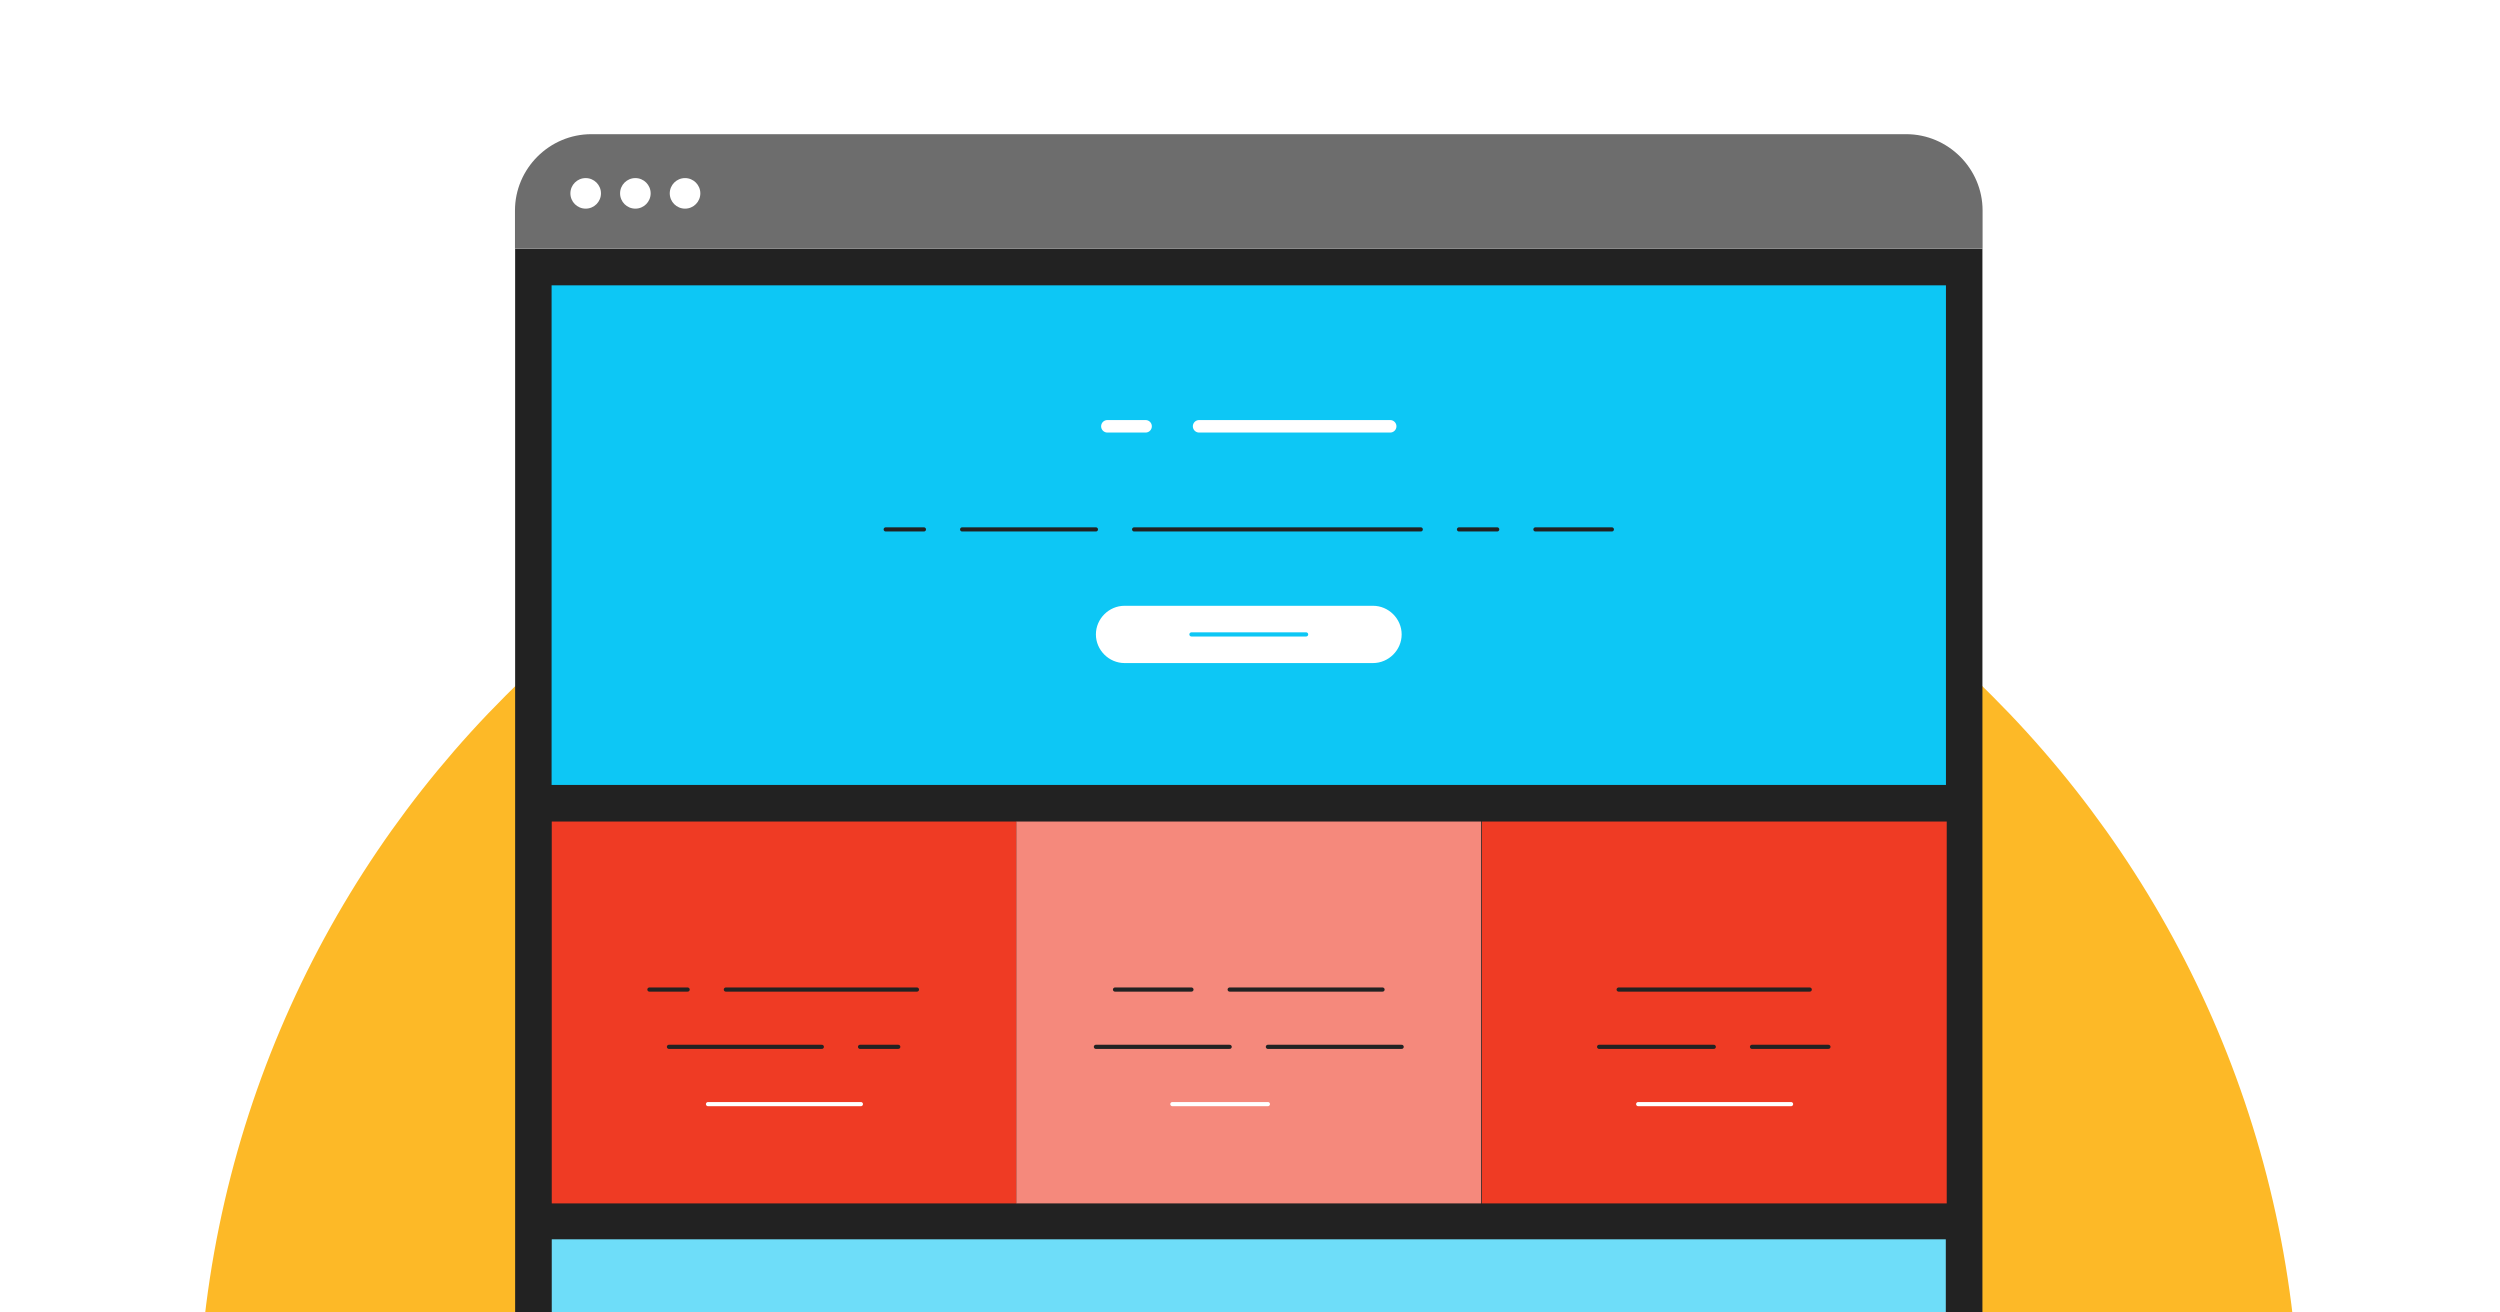 <?xml version="1.0" encoding="UTF-8"?> <svg xmlns="http://www.w3.org/2000/svg" width="1200" height="630" viewBox="0 0 1200 630" fill="none"><rect x="0" y="0" width="1200" height="630" fill="#333333" stroke="none"/><g clip-path="url(#clip0)"><rect width="1200" height="630" fill="white"></rect><g clip-path="url(#clip1)"><path d="M599.414 1194.42C878.037 1194.42 1103.91 968.747 1103.91 690.36C1103.91 411.974 878.037 186.297 599.414 186.297C320.791 186.297 94.922 411.974 94.922 690.36C94.922 968.747 320.791 1194.42 599.414 1194.42Z" fill="#FDB927"></path><path d="M951.562 119.442H247.266V800.966H951.562V119.442Z" fill="#222222"></path><path d="M933.984 594.87H264.844V1058.59H933.984V594.87Z" fill="#6EDDF9"></path><path d="M934.058 136.959H264.765V376.769H934.058V136.959Z" fill="#0DC7F5"></path><path d="M487.945 394.338H264.844V577.634H487.945V394.338Z" fill="#EF3B24"></path><path d="M710.966 394.338H487.864V577.634H710.966V394.338Z" fill="#F5897C"></path><path d="M934.43 394.338H711.328V577.634H934.43V394.338Z" fill="#EF3B24"></path><path d="M840.959 502.482H877.649" stroke="#222222" stroke-width="2" stroke-miterlimit="23.333" stroke-linecap="round" stroke-linejoin="round"></path><path d="M767.578 502.482H822.614" stroke="#222222" stroke-width="2" stroke-miterlimit="23.333" stroke-linecap="round" stroke-linejoin="round"></path><path d="M786.328 529.977H859.709" stroke="white" stroke-width="2" stroke-miterlimit="23.333" stroke-linecap="round" stroke-linejoin="round"></path><path d="M776.953 474.988H868.679" stroke="#222222" stroke-width="2" stroke-miterlimit="23.333" stroke-linecap="round" stroke-linejoin="round"></path><path d="M951.641 119.394H247.187V101.064C247.187 80.902 263.697 64.405 283.877 64.405H914.951C935.131 64.405 951.641 80.902 951.641 101.064V119.394Z" fill="#6D6D6D"></path><path d="M281.125 100.148C285.178 100.148 288.463 96.865 288.463 92.816C288.463 88.767 285.178 85.484 281.125 85.484C277.072 85.484 273.787 88.767 273.787 92.816C273.787 96.865 277.072 100.148 281.125 100.148Z" fill="white"></path><path d="M304.974 100.148C309.027 100.148 312.312 96.865 312.312 92.816C312.312 88.767 309.027 85.484 304.974 85.484C300.921 85.484 297.636 88.767 297.636 92.816C297.636 96.865 300.921 100.148 304.974 100.148Z" fill="white"></path><path d="M328.822 100.148C332.875 100.148 336.161 96.865 336.161 92.816C336.161 88.767 332.875 85.484 328.822 85.484C324.77 85.484 321.484 88.767 321.484 92.816C321.484 96.865 324.77 100.148 328.822 100.148Z" fill="white"></path><path d="M412.819 502.482H431.165" stroke="#222222" stroke-width="2" stroke-miterlimit="23.333" stroke-linecap="round" stroke-linejoin="round"></path><path d="M321.094 502.482H394.474" stroke="#222222" stroke-width="2" stroke-miterlimit="23.333" stroke-linecap="round" stroke-linejoin="round"></path><path d="M339.844 529.976H413.224" stroke="white" stroke-width="2" stroke-miterlimit="23.333" stroke-linecap="round" stroke-linejoin="round"></path><path d="M311.719 474.988H330.064" stroke="#222222" stroke-width="2" stroke-miterlimit="23.333" stroke-linecap="round" stroke-linejoin="round"></path><path d="M348.409 474.988H440.135" stroke="#222222" stroke-width="2" stroke-miterlimit="23.333" stroke-linecap="round" stroke-linejoin="round"></path><path d="M531.537 204.627H549.882" stroke="white" stroke-width="6" stroke-miterlimit="23.333" stroke-linecap="round" stroke-linejoin="round"></path><path d="M575.565 204.627H667.291" stroke="white" stroke-width="6" stroke-miterlimit="23.333" stroke-linecap="round" stroke-linejoin="round"></path><path d="M608.587 502.482H672.795" stroke="#222222" stroke-width="2" stroke-miterlimit="23.333" stroke-linecap="round" stroke-linejoin="round"></path><path d="M526.033 502.482H590.241" stroke="#222222" stroke-width="2" stroke-miterlimit="23.333" stroke-linecap="round" stroke-linejoin="round"></path><path d="M562.724 529.977H608.587" stroke="white" stroke-width="2" stroke-miterlimit="23.333" stroke-linecap="round" stroke-linejoin="round"></path><path d="M535.206 474.988H571.896" stroke="#222222" stroke-width="2" stroke-miterlimit="23.333" stroke-linecap="round" stroke-linejoin="round"></path><path d="M590.241 474.988H663.622" stroke="#222222" stroke-width="2" stroke-miterlimit="23.333" stroke-linecap="round" stroke-linejoin="round"></path><path d="M425.135 254.116H443.48" stroke="#222222" stroke-width="2" stroke-miterlimit="23.333" stroke-linecap="round" stroke-linejoin="round"></path><path d="M461.825 254.116H526.033" stroke="#222222" stroke-width="2" stroke-miterlimit="23.333" stroke-linecap="round" stroke-linejoin="round"></path><path d="M544.378 254.116H681.967" stroke="#222222" stroke-width="2" stroke-miterlimit="23.333" stroke-linecap="round" stroke-linejoin="round"></path><path d="M700.312 254.116H718.658" stroke="#222222" stroke-width="2" stroke-miterlimit="23.333" stroke-linecap="round" stroke-linejoin="round"></path><path d="M737.003 254.116H773.693" stroke="#222222" stroke-width="2" stroke-miterlimit="23.333" stroke-linecap="round" stroke-linejoin="round"></path><path d="M659.036 318.27H539.792C532.271 318.27 526.033 312.038 526.033 304.523C526.033 297.008 532.271 290.776 539.792 290.776H659.036C666.557 290.776 672.795 297.008 672.795 304.523C672.795 312.038 666.557 318.27 659.036 318.27Z" fill="white"></path><path d="M571.896 304.523H626.932" stroke="#0DC7F5" stroke-width="2" stroke-miterlimit="23.333" stroke-linecap="round" stroke-linejoin="round"></path></g></g><defs><clipPath id="clip0"><rect width="1200" height="630" fill="white"></rect></clipPath><clipPath id="clip1"><rect width="1008.98" height="1130.02" fill="white" transform="translate(94.922 64.405)"></rect></clipPath></defs></svg> 